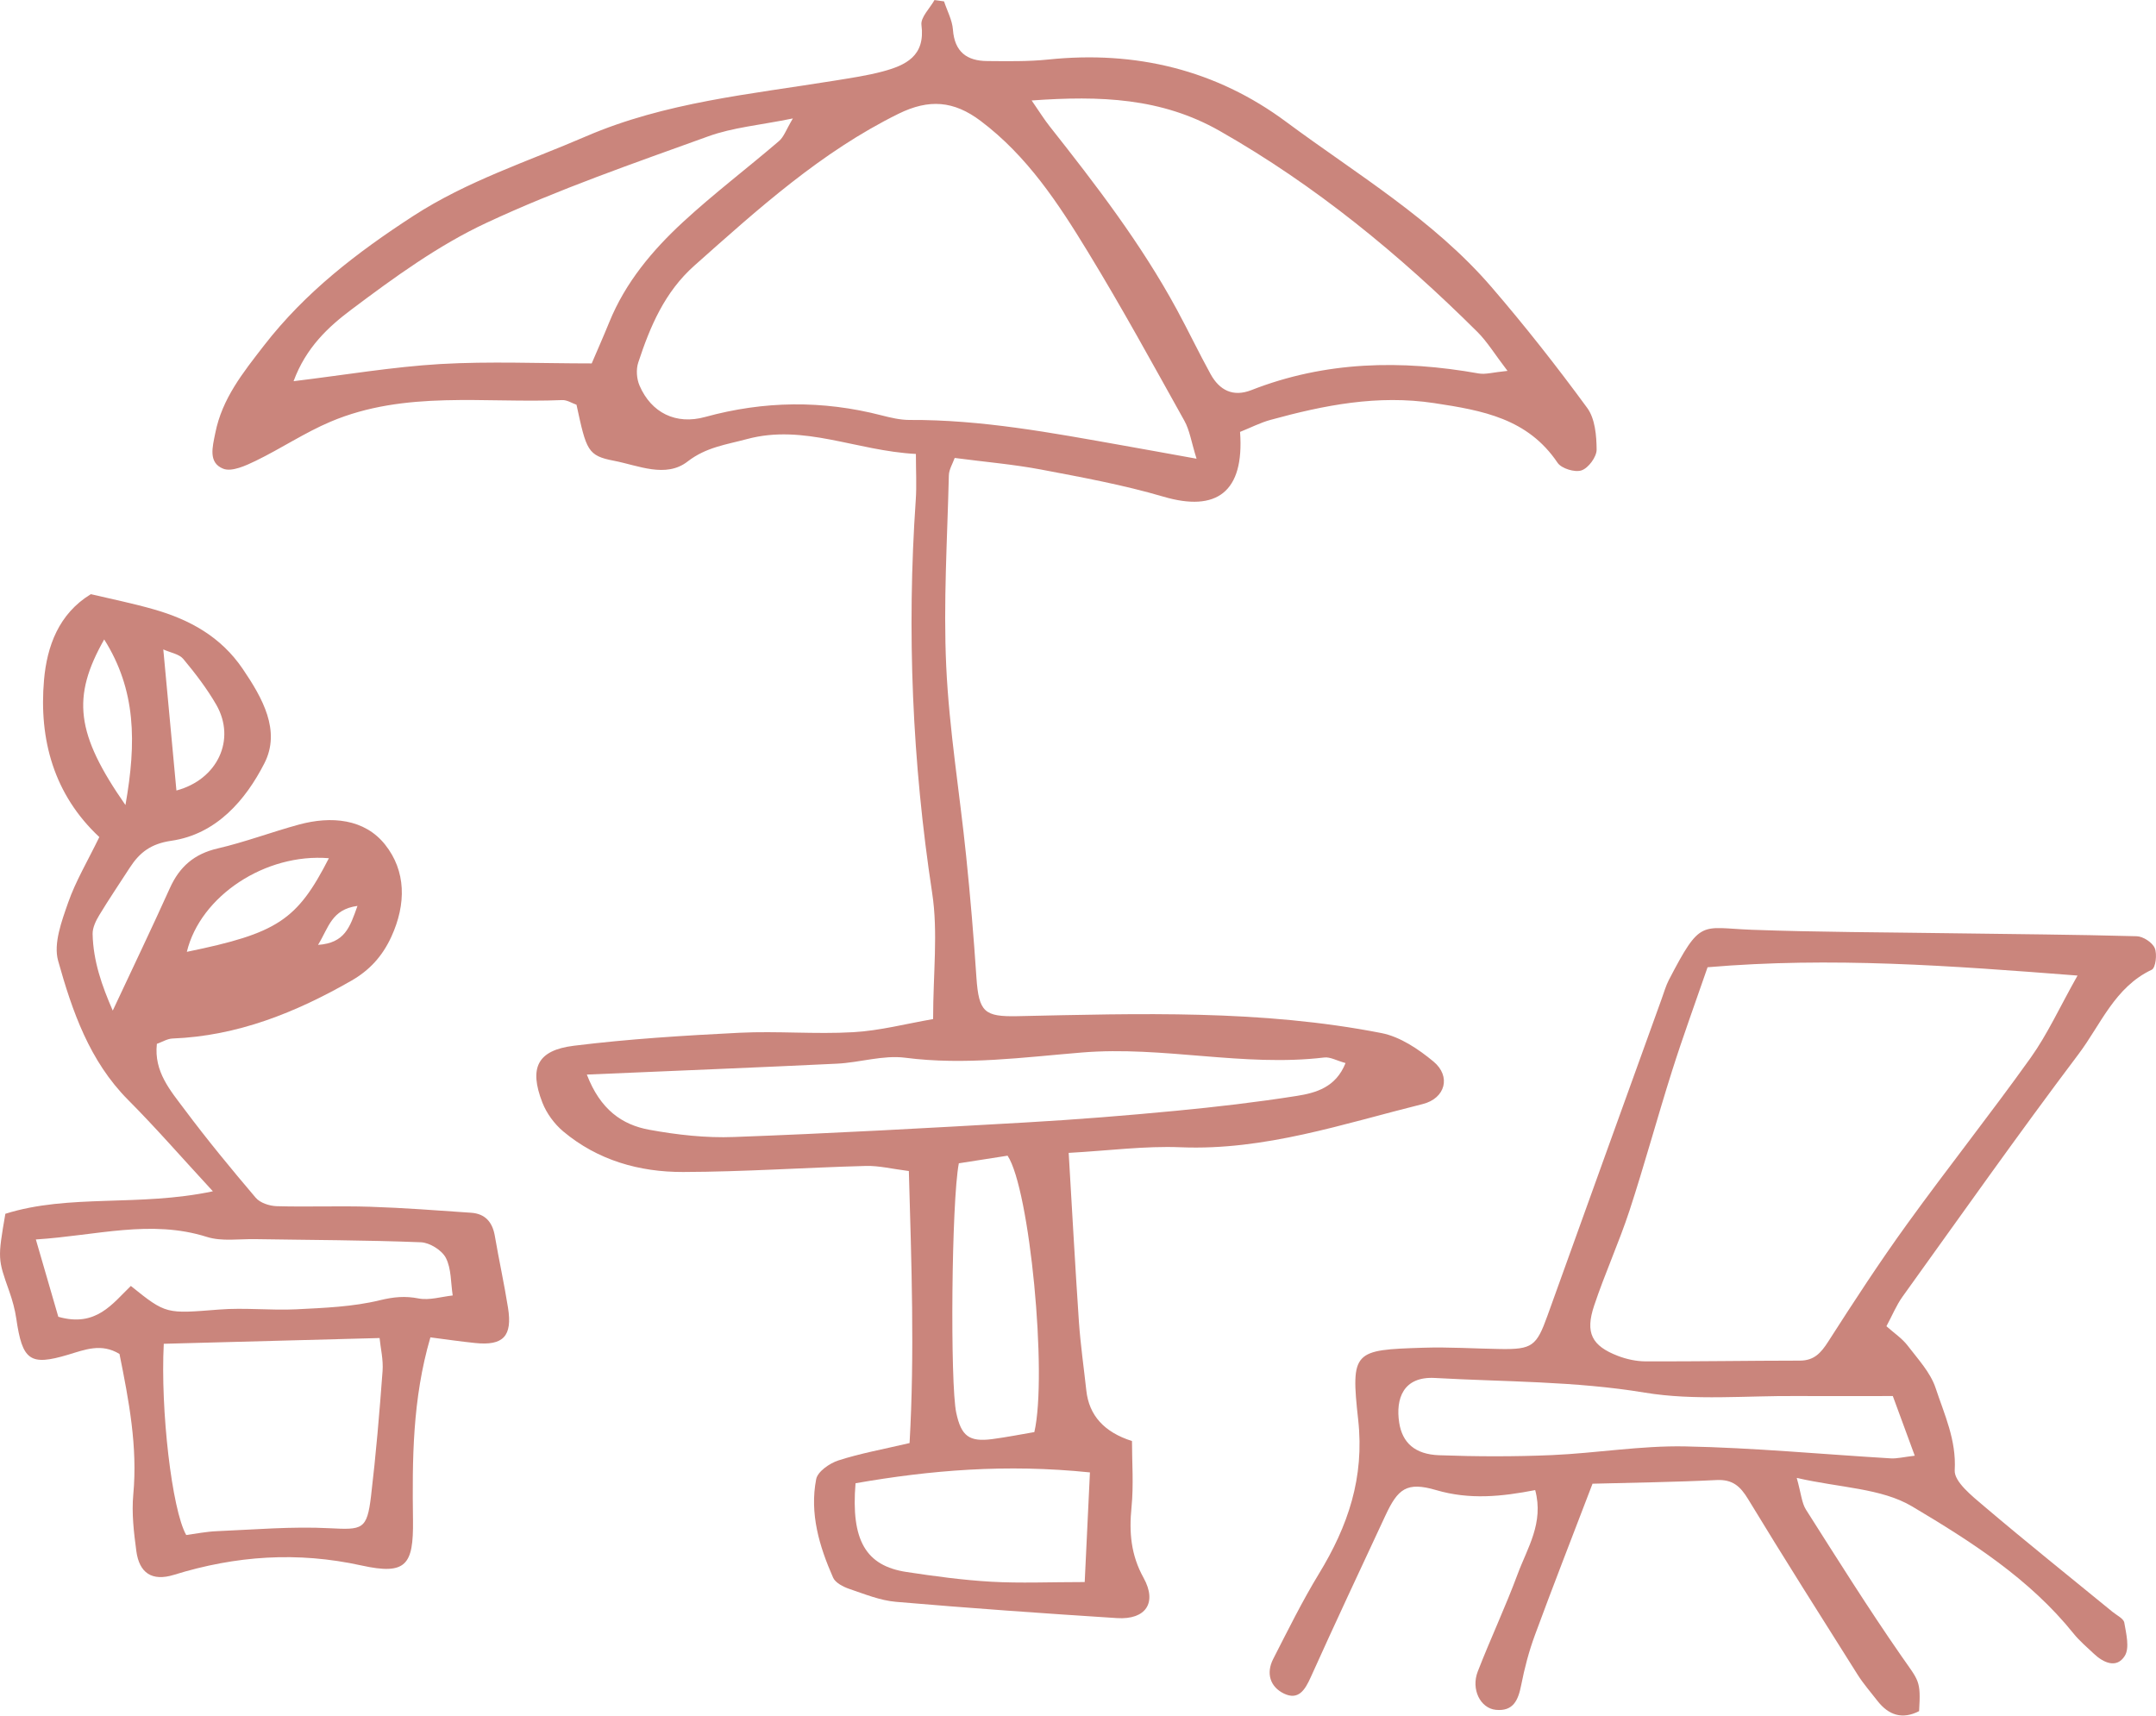 <?xml version="1.0" encoding="UTF-8"?><svg id="Ebene_2" xmlns="http://www.w3.org/2000/svg" viewBox="0 0 453.38 360.84"><defs><style>.cls-1{fill:#ca857c;}</style></defs><g id="Ebene_1-2"><path class="cls-1" d="M201.63,244.66c-1.55,7.96-1.85,46.42-.54,52.48,1.05,4.87,2.7,6.15,7.54,5.52,3.05-.4,6.06-1,8.88-1.48,2.78-12.13-.97-51.12-5.63-58.13-3.14.49-6.45,1.01-10.25,1.6M229.2,309.66c-17.69-1.82-33.59-.46-49.29,2.28-.99,12.03,2.17,17.38,10.76,18.67,5.89.89,11.82,1.7,17.76,2.04,6.16.35,12.36.07,19.67.07.38-7.97.71-14.91,1.1-23.05M123.41,226c2.83,7.37,7.41,10.56,13.14,11.6,5.84,1.07,11.89,1.75,17.81,1.52,20.47-.75,40.93-1.89,61.39-3.06,10.52-.6,21.03-1.44,31.53-2.45,8.49-.81,16.99-1.8,25.42-3.13,4.03-.64,8.22-1.8,10.25-6.91-1.86-.51-3.23-1.32-4.47-1.17-17.02,2.03-33.82-2.46-50.97-1.05-12.21,1-24.66,2.72-37.15,1.1-4.65-.6-9.56,1.02-14.38,1.25-17.01.82-34.03,1.49-52.57,2.29M61.72,80.17c10.88-1.32,20.84-3.02,30.86-3.61,10.41-.6,20.88-.13,31.85-.13,1.06-2.49,2.43-5.57,3.7-8.69,3.39-8.34,9.05-15.09,15.53-21.07,6.45-5.95,13.48-11.28,20.15-17,1.03-.88,1.51-2.39,2.92-4.76-6.89,1.41-12.59,1.88-17.78,3.76-15.69,5.67-31.53,11.14-46.62,18.18-10.15,4.73-19.46,11.51-28.48,18.29-4.74,3.56-9.5,7.92-12.12,15.04M216.93,21.11c1.65,2.38,2.64,4,3.81,5.47,9.7,12.28,19.22,24.67,26.71,38.48,2.44,4.49,4.64,9.11,7.11,13.6,1.87,3.41,4.72,4.89,8.57,3.39,15.58-6.11,31.56-6.4,47.81-3.51,1.44.26,3.01-.24,6.07-.54-2.68-3.49-4.25-6.13-6.37-8.23-16.35-16.25-34-30.77-54.16-42.24-12.27-6.97-25.1-7.43-39.54-6.4M251.62,96.47c-1.11-3.55-1.44-5.97-2.56-7.98-6.64-11.91-13.19-23.89-20.29-35.52-6.21-10.18-12.76-20.18-22.58-27.56-5.63-4.23-10.83-4.64-17.25-1.48-16.3,8.04-29.52,20.02-42.9,31.91-6.28,5.58-9.32,12.8-11.82,20.39-.49,1.45-.35,3.45.27,4.87,2.46,5.7,7.63,8.3,13.8,6.59,12.37-3.4,24.68-3.54,37.08-.34,1.92.49,3.92.97,5.88.97,15.15-.08,29.94,2.71,44.76,5.34,4.66.82,9.32,1.68,15.61,2.81M260.77,90.86c.93,12.67-4.97,16.88-16.13,13.59-8.4-2.47-17.09-4.06-25.72-5.7-5.83-1.1-11.79-1.6-18.16-2.44-.41,1.17-1.21,2.43-1.23,3.7-.32,13.37-1.17,26.78-.55,40.12.62,13.34,2.83,26.61,4.19,39.92.88,8.5,1.59,17.02,2.16,25.54.5,7.29,1.7,8.26,8.62,8.12,25.61-.55,51.27-1.4,76.58,3.56,3.9.77,7.75,3.36,10.9,5.97,3.76,3.11,2.53,7.77-2.28,8.96-16.74,4.16-33.18,9.8-50.87,9.08-7.55-.31-15.15.72-23.55,1.18.71,11.86,1.35,23.7,2.15,35.53.34,4.83,1.03,9.63,1.56,14.45q.85,7.85,9.6,10.62c0,4.44.37,9.24-.1,13.95-.53,5.27-.12,10.04,2.53,14.81,2.92,5.26.47,8.86-5.57,8.48-15.5-.99-31-2.09-46.48-3.42-3.33-.28-6.61-1.63-9.83-2.72-1.28-.44-2.92-1.28-3.4-2.37-2.91-6.59-4.96-13.48-3.56-20.7.3-1.6,2.81-3.34,4.65-3.94,4.57-1.48,9.36-2.34,14.99-3.66,1.08-18.89.4-37.79-.15-57.21-3.52-.44-6.31-1.15-9.07-1.07-12.81.34-25.6,1.24-38.4,1.27-9.21.03-17.97-2.46-25.22-8.54-1.86-1.57-3.5-3.8-4.38-6.07-2.83-7.29-1.06-10.99,6.62-11.94,11.55-1.43,23.2-2.15,34.83-2.73,7.96-.39,15.97.34,23.93-.12,5.55-.31,11.03-1.76,16.79-2.76,0-9.6,1.07-18.24-.2-26.52-4.18-27.47-5.36-54.97-3.45-82.65.21-3.03.03-6.09.03-9.68-12.6-.66-23.51-6.36-35.52-3.13-4.36,1.18-8.56,1.68-12.49,4.72-4.59,3.56-10.39.82-15.45-.15-5.59-1.07-5.83-2.17-7.91-11.79-.91-.31-1.99-1.03-3.02-.98-16.32.69-33.01-2.1-48.71,4.55-5.43,2.3-10.41,5.65-15.73,8.23-2.11,1.02-5.02,2.36-6.82,1.66-3.23-1.27-2.25-4.63-1.68-7.5,1.44-7.27,5.81-12.68,10.23-18.4,8.71-11.24,19.53-19.55,31.37-27.24,11.42-7.41,24.1-11.47,36.33-16.75,16.69-7.21,34.66-8.87,52.36-11.74,3.36-.55,6.75-1.04,10.02-1.91,4.89-1.31,9.04-3.25,8.19-9.79-.21-1.6,1.76-3.48,2.74-5.24.67.1,1.34.19,2.01.28.65,1.98,1.72,3.93,1.87,5.94.34,4.68,2.93,6.59,7.24,6.61,4.26.03,8.56.12,12.79-.32,18.36-1.91,35.29,2.14,50.05,13.11,14.84,11.01,30.95,20.55,43.18,34.75,7.05,8.19,13.74,16.7,20.12,25.41,1.65,2.25,1.96,5.82,1.98,8.78,0,1.52-1.71,3.85-3.16,4.35-1.38.49-4.24-.38-5.05-1.59-6.27-9.32-15.77-11.01-25.92-12.55-11.94-1.81-23.16.43-34.43,3.52-2.13.58-4.14,1.62-6.46,2.55"/><path class="cls-1" d="M75.17,190.52c-5.46.75-6.02,4.5-8.29,8.2,5.61-.4,6.68-3.63,8.29-8.2M26.38,169.31c2.34-13.21,2.23-24.2-4.47-34.83-6.85,12.11-6,19.8,4.47,34.83M37.1,166.25c8.63-2.3,12.59-10.7,8.38-18.04-1.97-3.41-4.41-6.59-6.94-9.63-.86-1.03-2.62-1.29-4.2-2,.97,10.36,1.86,20,2.76,29.67M69.16,180.49c-13.34-1.1-27.02,7.92-29.87,19.69,19.06-3.91,23.19-6.63,29.87-19.69M27.51,270.44c7.46,6.02,7.45,5.84,18.57,4.97,5.37-.43,10.81.21,16.2-.05,5.9-.3,11.92-.52,17.61-1.91,2.91-.7,5.26-.93,8.15-.37,2.26.43,4.76-.37,7.16-.63-.42-2.67-.27-5.62-1.44-7.9-.83-1.62-3.41-3.22-5.26-3.29-11.61-.46-23.24-.47-34.87-.66-3.39-.05-7,.52-10.11-.46-11.81-3.74-23.19-.29-35.98.53,1.85,6.38,3.39,11.67,4.72,16.26,7.96,2.29,11.42-2.81,15.26-6.49M39.16,322.83c2.02-.27,4.22-.72,6.43-.81,7.9-.33,15.83-1.03,23.7-.62,6.91.35,7.89.35,8.73-6.73,1.04-8.75,1.78-17.54,2.43-26.33.18-2.38-.42-4.82-.63-6.94-15.8.43-30.62.82-45.38,1.21-.72,13.84,1.7,34.9,4.72,40.22M23.71,212.54c4.25-9.08,8.24-17.39,12.03-25.8,2.03-4.48,5.11-7.16,10.02-8.3,5.78-1.34,11.38-3.47,17.12-5.03,6.75-1.83,13.77-1.24,18.11,4.23,4.39,5.52,4.48,12.45,1.3,19.38-1.92,4.17-4.65,7.08-8.42,9.24-11.67,6.68-23.92,11.62-37.6,12.15-1.06.04-2.1.7-3.28,1.12-.66,5.86,2.87,9.85,5.86,13.85,4.74,6.35,9.79,12.47,14.92,18.51.92,1.09,2.91,1.74,4.42,1.78,6.53.19,13.08-.09,19.61.12,7.09.23,14.17.77,21.25,1.26,2.98.2,4.51,1.96,5.01,4.88.86,5.04,1.97,10.05,2.77,15.1.96,5.97-1,8.03-6.88,7.42-3.03-.31-6.06-.75-9.44-1.19-3.81,13.04-3.82,25.78-3.66,38.5.11,9.39-1.45,11.54-10.85,9.47-13.46-2.96-26.41-2.06-39.42,1.97-4.64,1.44-7.3-.41-7.91-5.01-.53-3.93-1-7.97-.64-11.88.94-10.1-.94-19.8-2.9-29.56-3.83-2.33-7.27-.9-10.81.16-8.03,2.4-9.61,1.21-10.89-7.58-.28-1.94-.82-3.88-1.47-5.73-2.43-6.85-2.46-6.84-.83-16.33,13.44-4.23,28.08-1.43,43.64-4.73-6.7-7.26-12.05-13.42-17.81-19.2-8.15-8.19-11.77-18.7-14.74-29.3-1-3.61.74-8.29,2.1-12.18,1.58-4.53,4.09-8.72,6.57-13.82-9.54-8.9-12.73-20.49-11.63-33.04.62-7.06,3.08-13.92,9.85-18.04,4.44,1.05,8.88,1.94,13.22,3.19,7.55,2.15,14.12,5.75,18.72,12.53,4.17,6.14,8.04,13,4.56,19.83-3.96,7.76-10.1,14.93-19.57,16.31-4.32.63-6.67,2.46-8.74,5.65-2.14,3.32-4.37,6.6-6.42,9.99-.72,1.19-1.43,2.65-1.4,3.97.12,5.68,1.95,10.88,4.23,16.1"/><path class="cls-1" d="M398.04,293.6c-7.67,0-13.8.04-19.94,0-10.76-.11-21.73,1.02-32.24-.72-14.7-2.44-29.38-2.25-44.1-3.08-6.73-.38-8.29,4.41-7.53,9.38.65,4.25,3.32,6.69,8.41,6.87,7.9.29,15.82.31,23.72-.03,9.34-.41,18.68-2.01,27.99-1.83,14.43.28,28.85,1.66,43.28,2.52,1.28.07,2.58-.27,5.02-.56-1.78-4.85-3.3-8.98-4.61-12.54M359.08,203.43c-2.55,7.4-5.17,14.54-7.46,21.77-3.09,9.76-5.77,19.65-8.95,29.38-2.22,6.75-5.19,13.26-7.44,20-1.92,5.73-.51,8.46,5,10.58,1.83.7,3.87,1.14,5.82,1.15,10.81.03,21.63-.15,32.44-.16,2.99,0,4.43-1.61,5.95-3.98,5.37-8.38,10.81-16.74,16.65-24.81,8.49-11.75,17.52-23.12,25.94-34.91,3.53-4.95,6.08-10.59,9.85-17.28-26.79-2.08-51.84-3.96-77.79-1.75M334.87,312.09c-4.43,11.58-8.36,21.63-12.08,31.74-1.26,3.41-2.2,6.98-2.9,10.55-.62,3.16-1.65,5.59-5.36,5.21-3.24-.34-5.22-4.33-3.78-8.05,2.68-6.9,5.84-13.61,8.41-20.54,2.02-5.45,5.53-10.71,3.67-17.62-7.05,1.37-13.79,2.07-20.83,0-6.21-1.82-8.04-.27-10.66,5.34-5.28,11.33-10.59,22.65-15.72,34.04-1.2,2.66-2.57,4.87-5.61,3.42-2.92-1.41-3.81-4.26-2.28-7.27,3.1-6.06,6.12-12.18,9.65-17.98,6.08-9.98,9.57-20.16,8.23-32.32-1.61-14.54-.9-14.71,13.65-15.17,5.41-.18,10.83.19,16.25.27,6.69.1,7.6-.62,9.88-6.95,7.99-22.24,16.02-44.46,24.03-66.68.49-1.35.88-2.74,1.52-3.99,6.75-12.97,6.64-10.96,17.43-10.55,13.93.51,27.88.52,41.81.73,13.06.19,26.1.27,39.15.63,1.34.04,3.29,1.31,3.79,2.5.53,1.26.18,4.16-.63,4.54-7.81,3.68-10.73,11.56-15.41,17.76-12.63,16.76-24.74,33.93-36.99,50.98-1.3,1.81-2.16,3.94-3.4,6.24,1.63,1.45,3.3,2.56,4.45,4.06,2.17,2.84,4.8,5.65,5.89,8.92,1.84,5.57,4.39,10.94,4.02,17.31-.14,2.41,3.65,5.42,6.17,7.56,8.89,7.55,18,14.84,27.03,22.23.88.72,2.31,1.39,2.46,2.26.4,2.32,1.15,5.32.1,6.99-1.7,2.72-4.48,1.47-6.54-.49-1.44-1.36-2.99-2.67-4.23-4.21-9.25-11.52-21.6-19.39-33.94-26.73-6.46-3.85-15.17-3.91-24.27-6,.93,3.31,1.04,5.26,1.95,6.69,6.55,10.31,13.04,20.67,20,30.69,3.75,5.41,4.17,5.12,3.78,11.67-3.49,1.79-6.38.91-8.79-2.2-1.39-1.8-2.91-3.53-4.12-5.44-7.74-12.28-15.51-24.53-23.04-36.94-1.67-2.75-3.29-4.19-6.68-4.02-8.76.44-17.52.54-26.06.77"/></g></svg>